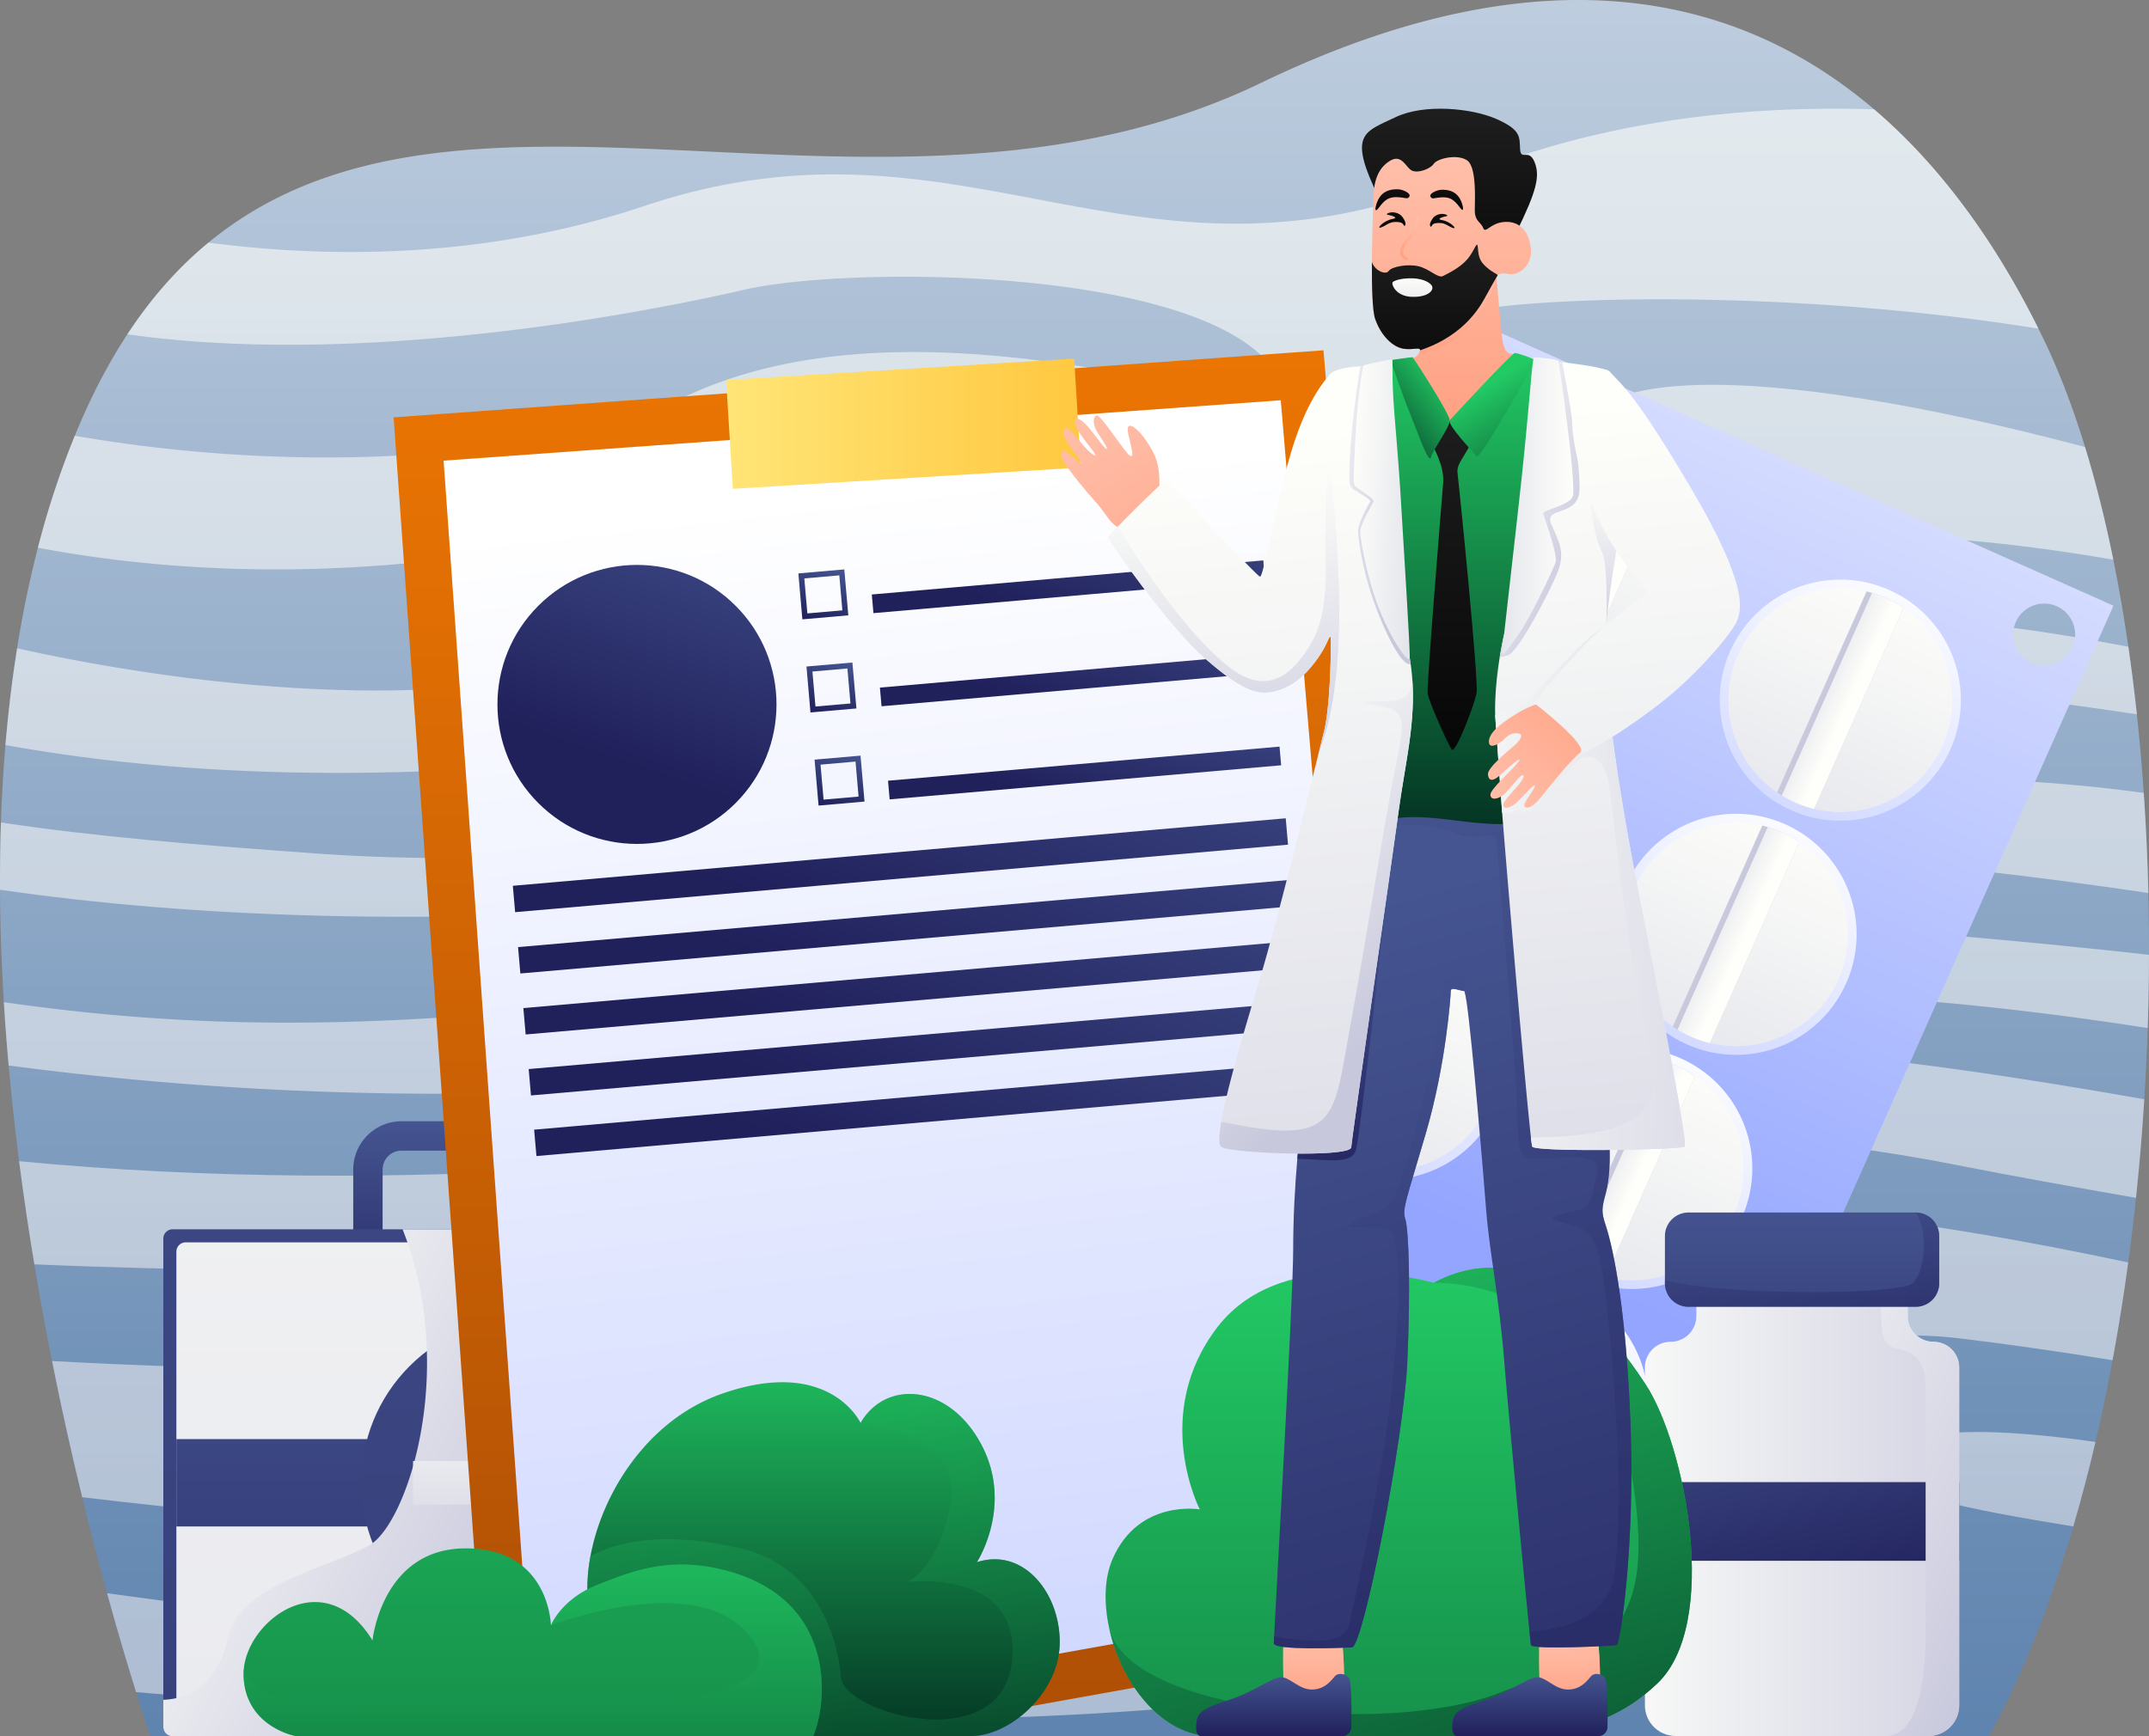 <?xml version="1.0" encoding="UTF-8"?> <svg xmlns="http://www.w3.org/2000/svg" xmlns:xlink="http://www.w3.org/1999/xlink" viewBox="0 0 2036.164 1645.474"><rect x="0" y="0" width="2036.164" height="1645.474" fill="#808080" stroke="none"/> <defs> <style> .cls-1 { isolation: isolate; } .cls-2 { fill: url(#Безымянный_градиент_8); } .cls-3, .cls-83, .cls-85 { opacity: 0.6; } .cls-4 { fill: url(#linear-gradient); } .cls-5 { fill: url(#linear-gradient-2); } .cls-6 { fill: url(#linear-gradient-3); } .cls-7 { fill: url(#linear-gradient-4); } .cls-8 { fill: url(#linear-gradient-5); } .cls-9 { fill: url(#linear-gradient-6); } .cls-10 { fill: url(#linear-gradient-7); } .cls-11 { fill: url(#linear-gradient-8); } .cls-12 { fill: url(#linear-gradient-9); } .cls-109, .cls-110, .cls-111, .cls-13, .cls-14, .cls-15, .cls-16, .cls-17, .cls-18, .cls-19, .cls-20, .cls-47, .cls-49, .cls-55, .cls-73, .cls-75, .cls-79, .cls-81, .cls-83, .cls-85, .cls-92, .cls-93, .cls-97, .cls-99 { mix-blend-mode: multiply; } .cls-13 { fill: url(#linear-gradient-10); } .cls-14 { fill: url(#linear-gradient-11); } .cls-15 { fill: url(#linear-gradient-12); } .cls-16 { fill: url(#linear-gradient-13); } .cls-17 { fill: url(#linear-gradient-14); } .cls-18 { fill: url(#linear-gradient-15); } .cls-19 { fill: url(#linear-gradient-16); } .cls-20 { fill: url(#linear-gradient-17); } .cls-21 { fill: url(#linear-gradient-18); } .cls-22 { fill: url(#linear-gradient-19); } .cls-23 { fill: url(#linear-gradient-20); } .cls-24 { fill: url(#linear-gradient-21); } .cls-25 { fill: url(#linear-gradient-22); } .cls-26 { fill: url(#linear-gradient-23); } .cls-27 { fill: url(#linear-gradient-24); } .cls-28 { fill: url(#linear-gradient-25); } .cls-29 { fill: url(#linear-gradient-26); } .cls-30 { fill: url(#linear-gradient-27); } .cls-31 { fill: url(#linear-gradient-28); } .cls-32 { fill: url(#linear-gradient-29); } .cls-33 { fill: url(#linear-gradient-30); } .cls-34 { fill: url(#linear-gradient-31); } .cls-35 { fill: url(#linear-gradient-32); } .cls-36 { fill: url(#linear-gradient-33); } .cls-37 { fill: url(#linear-gradient-34); } .cls-38 { fill: url(#linear-gradient-35); } .cls-39 { fill: url(#linear-gradient-36); } .cls-40 { fill: url(#linear-gradient-37); } .cls-41 { fill: url(#linear-gradient-38); } .cls-42 { fill: url(#linear-gradient-39); } .cls-43 { fill: url(#linear-gradient-40); } .cls-44 { fill: url(#linear-gradient-41); } .cls-45 { fill: url(#linear-gradient-42); } .cls-46 { fill: url(#linear-gradient-43); } .cls-47 { fill: url(#linear-gradient-44); } .cls-48 { fill: url(#linear-gradient-45); } .cls-49, .cls-73, .cls-75 { opacity: 0.5; } .cls-49 { fill: url(#linear-gradient-46); } .cls-50 { fill: url(#linear-gradient-47); } .cls-51 { fill: url(#linear-gradient-48); } .cls-52 { fill: url(#linear-gradient-49); } .cls-53 { fill: url(#linear-gradient-50); } .cls-54 { fill: url(#linear-gradient-51); } .cls-55 { fill: url(#linear-gradient-52); } .cls-56 { fill: url(#linear-gradient-53); } .cls-57 { fill: url(#linear-gradient-54); } .cls-58 { fill: url(#linear-gradient-55); } .cls-59 { fill: url(#linear-gradient-56); } .cls-60 { fill: url(#linear-gradient-57); } .cls-61 { fill: url(#linear-gradient-58); } .cls-62 { fill: url(#linear-gradient-59); } .cls-63 { fill: url(#linear-gradient-60); } .cls-64 { fill: url(#linear-gradient-61); } .cls-65 { fill: url(#linear-gradient-62); } .cls-66 { fill: url(#linear-gradient-63); } .cls-67 { fill: url(#linear-gradient-64); } .cls-68 { fill: url(#linear-gradient-65); } .cls-69 { fill: url(#linear-gradient-66); } .cls-70 { fill: url(#linear-gradient-67); } .cls-71 { fill: url(#linear-gradient-68); } .cls-72 { fill: url(#linear-gradient-69); } .cls-73 { fill: url(#linear-gradient-70); } .cls-74 { fill: url(#linear-gradient-71); } .cls-75 { fill: url(#linear-gradient-72); } .cls-76 { fill: url(#linear-gradient-73); } .cls-77 { fill: url(#linear-gradient-74); } .cls-78 { fill: url(#linear-gradient-75); } .cls-79, .cls-81 { opacity: 0.7; } .cls-79 { fill: url(#linear-gradient-76); } .cls-80 { fill: url(#linear-gradient-77); } .cls-81 { fill: url(#linear-gradient-78); } .cls-82 { fill: url(#linear-gradient-79); } .cls-83 { fill: url(#linear-gradient-80); } .cls-84 { fill: url(#linear-gradient-81); } .cls-85 { fill: url(#linear-gradient-82); } .cls-86 { fill: url(#linear-gradient-83); } .cls-87 { fill: url(#linear-gradient-84); } .cls-88 { fill: url(#linear-gradient-85); } .cls-89 { fill: url(#linear-gradient-86); } .cls-90 { fill: url(#linear-gradient-87); } .cls-91 { fill: url(#linear-gradient-88); } .cls-92 { fill: url(#linear-gradient-89); } .cls-93 { fill: url(#linear-gradient-90); } .cls-94 { fill: url(#linear-gradient-91); } .cls-95 { fill: url(#linear-gradient-92); } .cls-96 { fill: url(#linear-gradient-93); } .cls-97 { opacity: 0.8; fill: url(#linear-gradient-94); } .cls-98 { fill: url(#linear-gradient-95); } .cls-100 { fill: url(#linear-gradient-96); } .cls-101 { fill: url(#linear-gradient-97); } .cls-102 { fill: url(#linear-gradient-98); } .cls-103 { fill: url(#linear-gradient-99); } .cls-104 { fill: url(#linear-gradient-100); } .cls-105 { fill: url(#linear-gradient-101); } .cls-106 { fill: url(#linear-gradient-102); } .cls-107 { fill: url(#linear-gradient-103); } .cls-108 { fill: url(#linear-gradient-104); } .cls-109 { fill: url(#linear-gradient-105); } .cls-110 { fill: url(#linear-gradient-106); } .cls-111 { fill: url(#linear-gradient-107); } .cls-112 { fill: url(#linear-gradient-108); } .cls-113 { fill: url(#linear-gradient-109); } .cls-114 { fill: url(#linear-gradient-110); } .cls-115 { fill: url(#linear-gradient-111); } </style> <linearGradient id="Безымянный_градиент_8" data-name="Безымянный градиент 8" x1="1018.082" y1="-1119.695" x2="1018.082" y2="3246.7" gradientUnits="userSpaceOnUse"> <stop offset="0" stop-color="#fff"></stop> <stop offset="1" stop-color="#013c80"></stop> </linearGradient> <linearGradient id="linear-gradient" x1="1887.516" y1="882.517" x2="1887.516" y2="1974.39" gradientUnits="userSpaceOnUse"> <stop offset="0" stop-color="#fefffa"></stop> <stop offset="1" stop-color="#c8c8dd"></stop> </linearGradient> <linearGradient id="linear-gradient-2" x1="1814.868" y1="383.69" x2="1814.868" y2="1748.167" xlink:href="#linear-gradient"></linearGradient> <linearGradient id="linear-gradient-3" x1="983.663" y1="184.405" x2="983.663" y2="2882.403" xlink:href="#linear-gradient"></linearGradient> <linearGradient id="linear-gradient-4" x1="1003.749" y1="184.403" x2="1003.749" y2="2882.439" xlink:href="#linear-gradient"></linearGradient> <linearGradient id="linear-gradient-5" x1="1017.777" y1="429.606" x2="1017.777" y2="2034.63" xlink:href="#linear-gradient"></linearGradient> <linearGradient id="linear-gradient-6" x1="1019.904" y1="366.682" x2="1019.904" y2="2394.772" xlink:href="#linear-gradient"></linearGradient> <linearGradient id="linear-gradient-7" x1="1024.904" y1="184.413" x2="1024.904" y2="2882.385" xlink:href="#linear-gradient"></linearGradient> <linearGradient id="linear-gradient-8" x1="1058.954" y1="184.406" x2="1058.954" y2="2882.381" xlink:href="#linear-gradient"></linearGradient> <linearGradient id="linear-gradient-9" x1="1918.045" y1="-43.482" x2="1381.193" y2="1165.43" gradientUnits="userSpaceOnUse"> <stop offset="0" stop-color="#fff"></stop> <stop offset="1" stop-color="#93a5ff"></stop> </linearGradient> <linearGradient id="linear-gradient-10" x1="2247.137" y1="-211.707" x2="2247.137" y2="416.602" gradientTransform="translate(-570.296 -289.352) rotate(23.999)" xlink:href="#linear-gradient-9"></linearGradient> <linearGradient id="linear-gradient-11" x1="2501.642" y1="-211.703" x2="2501.642" y2="416.606" gradientTransform="translate(-570.296 -289.352) rotate(23.999)" xlink:href="#linear-gradient-9"></linearGradient> <linearGradient id="linear-gradient-12" x1="2247.134" y1="31.212" x2="2247.134" y2="659.52" gradientTransform="translate(-570.296 -289.352) rotate(23.999)" xlink:href="#linear-gradient-9"></linearGradient> <linearGradient id="linear-gradient-13" x1="2501.638" y1="31.215" x2="2501.638" y2="659.524" gradientTransform="translate(-570.296 -289.352) rotate(23.999)" xlink:href="#linear-gradient-9"></linearGradient> <linearGradient id="linear-gradient-14" x1="2247.13" y1="274.13" x2="2247.13" y2="902.439" gradientTransform="translate(-570.296 -289.352) rotate(23.999)" xlink:href="#linear-gradient-9"></linearGradient> <linearGradient id="linear-gradient-15" x1="2501.634" y1="274.134" x2="2501.634" y2="902.443" gradientTransform="translate(-570.296 -289.352) rotate(23.999)" xlink:href="#linear-gradient-9"></linearGradient> <linearGradient id="linear-gradient-16" x1="2247.126" y1="517.049" x2="2247.126" y2="1145.358" gradientTransform="translate(-570.296 -289.352) rotate(23.999)" xlink:href="#linear-gradient-9"></linearGradient> <linearGradient id="linear-gradient-17" x1="2501.631" y1="517.053" x2="2501.631" y2="1145.362" gradientTransform="translate(-570.296 -289.352) rotate(23.999)" xlink:href="#linear-gradient-9"></linearGradient> <linearGradient id="linear-gradient-18" x1="2247.137" y1="-201.612" x2="2247.137" y2="381.739" gradientTransform="translate(-570.296 -289.352) rotate(23.999)" xlink:href="#linear-gradient"></linearGradient> <linearGradient id="linear-gradient-19" x1="2130.677" y1="-70.619" x2="2231.523" y2="-70.619" gradientTransform="translate(-570.296 -289.352) rotate(23.999)" xlink:href="#linear-gradient"></linearGradient> <linearGradient id="linear-gradient-20" x1="2255.31" y1="-70.619" x2="2178.336" y2="-70.619" gradientTransform="translate(-570.296 -289.352) rotate(23.999)" xlink:href="#linear-gradient"></linearGradient> <linearGradient id="linear-gradient-21" x1="2501.642" y1="-201.608" x2="2501.642" y2="381.743" gradientTransform="translate(-570.296 -289.352) rotate(23.999)" xlink:href="#linear-gradient"></linearGradient> <linearGradient id="linear-gradient-22" x1="2385.182" y1="-70.615" x2="2486.027" y2="-70.615" gradientTransform="translate(-570.296 -289.352) rotate(23.999)" xlink:href="#linear-gradient"></linearGradient> <linearGradient id="linear-gradient-23" x1="2509.814" y1="-70.615" x2="2432.84" y2="-70.615" gradientTransform="translate(-570.296 -289.352) rotate(23.999)" xlink:href="#linear-gradient"></linearGradient> <linearGradient id="linear-gradient-24" x1="2247.134" y1="41.307" x2="2247.134" y2="624.657" gradientTransform="translate(-570.296 -289.352) rotate(23.999)" xlink:href="#linear-gradient"></linearGradient> <linearGradient id="linear-gradient-25" x1="2130.674" y1="172.299" x2="2231.519" y2="172.299" gradientTransform="translate(-570.296 -289.352) rotate(23.999)" xlink:href="#linear-gradient"></linearGradient> <linearGradient id="linear-gradient-26" x1="2255.306" y1="172.299" x2="2178.333" y2="172.299" gradientTransform="translate(-570.296 -289.352) rotate(23.999)" xlink:href="#linear-gradient"></linearGradient> <linearGradient id="linear-gradient-27" x1="2501.638" y1="41.311" x2="2501.638" y2="624.661" gradientTransform="translate(-570.296 -289.352) rotate(23.999)" xlink:href="#linear-gradient"></linearGradient> <linearGradient id="linear-gradient-28" x1="2385.178" y1="172.303" x2="2486.023" y2="172.303" gradientTransform="translate(-570.296 -289.352) rotate(23.999)" xlink:href="#linear-gradient"></linearGradient> <linearGradient id="linear-gradient-29" x1="2509.81" y1="172.303" x2="2432.837" y2="172.303" gradientTransform="translate(-570.296 -289.352) rotate(23.999)" xlink:href="#linear-gradient"></linearGradient> <linearGradient id="linear-gradient-30" x1="2247.13" y1="284.226" x2="2247.13" y2="867.576" gradientTransform="translate(-570.296 -289.352) rotate(23.999)" xlink:href="#linear-gradient"></linearGradient> <linearGradient id="linear-gradient-31" x1="2130.67" y1="415.218" x2="2231.515" y2="415.218" gradientTransform="translate(-570.296 -289.352) rotate(23.999)" xlink:href="#linear-gradient"></linearGradient> <linearGradient id="linear-gradient-32" x1="2255.302" y1="415.218" x2="2178.329" y2="415.218" gradientTransform="translate(-570.296 -289.352) rotate(23.999)" xlink:href="#linear-gradient"></linearGradient> <linearGradient id="linear-gradient-33" x1="2501.634" y1="284.23" x2="2501.634" y2="867.58" gradientTransform="translate(-570.296 -289.352) rotate(23.999)" xlink:href="#linear-gradient"></linearGradient> <linearGradient id="linear-gradient-34" x1="2385.174" y1="415.222" x2="2486.02" y2="415.222" gradientTransform="translate(-570.296 -289.352) rotate(23.999)" xlink:href="#linear-gradient"></linearGradient> <linearGradient id="linear-gradient-35" x1="2509.807" y1="415.222" x2="2432.833" y2="415.222" gradientTransform="translate(-570.296 -289.352) rotate(23.999)" xlink:href="#linear-gradient"></linearGradient> <linearGradient id="linear-gradient-36" x1="2247.126" y1="527.144" x2="2247.126" y2="1110.495" gradientTransform="translate(-570.296 -289.352) rotate(23.999)" xlink:href="#linear-gradient"></linearGradient> <linearGradient id="linear-gradient-37" x1="2130.666" y1="658.137" x2="2231.512" y2="658.137" gradientTransform="translate(-570.296 -289.352) rotate(23.999)" xlink:href="#linear-gradient"></linearGradient> <linearGradient id="linear-gradient-38" x1="2255.299" y1="658.137" x2="2178.325" y2="658.137" gradientTransform="translate(-570.296 -289.352) rotate(23.999)" xlink:href="#linear-gradient"></linearGradient> <linearGradient id="linear-gradient-39" x1="2501.631" y1="527.148" x2="2501.631" y2="1110.499" gradientTransform="translate(-570.296 -289.352) rotate(23.999)" xlink:href="#linear-gradient"></linearGradient> <linearGradient id="linear-gradient-40" x1="2385.171" y1="658.141" x2="2486.016" y2="658.141" gradientTransform="translate(-570.296 -289.352) rotate(23.999)" xlink:href="#linear-gradient"></linearGradient> <linearGradient id="linear-gradient-41" x1="2509.803" y1="658.141" x2="2432.829" y2="658.141" gradientTransform="translate(-570.296 -289.352) rotate(23.999)" xlink:href="#linear-gradient"></linearGradient> <linearGradient id="linear-gradient-42" x1="1496.677" y1="1430.654" x2="1958.734" y2="1430.654" xlink:href="#linear-gradient"></linearGradient> <linearGradient id="linear-gradient-43" x1="1668.393" y1="1256.925" x2="1727.406" y2="1536.461" gradientUnits="userSpaceOnUse"> <stop offset="0" stop-color="#455591"></stop> <stop offset="1" stop-color="#20205b"></stop> </linearGradient> <linearGradient id="linear-gradient-44" x1="1551.465" y1="1320.809" x2="1926.068" y2="1488.314" xlink:href="#linear-gradient"></linearGradient> <linearGradient id="linear-gradient-45" x1="1707.441" y1="1138.955" x2="1707.441" y2="1485.145" xlink:href="#linear-gradient-43"></linearGradient> <linearGradient id="linear-gradient-46" x1="1686.557" y1="1094.851" x2="1725.134" y2="1277.585" xlink:href="#linear-gradient-43"></linearGradient> <linearGradient id="linear-gradient-47" x1="498.727" y1="1062.615" x2="498.727" y2="1276.361" xlink:href="#linear-gradient-43"></linearGradient> <linearGradient id="linear-gradient-48" x1="498.728" y1="-226.259" x2="498.728" y2="4772.878" xlink:href="#linear-gradient-43"></linearGradient> <linearGradient id="linear-gradient-49" x1="498.727" y1="-142.221" x2="498.727" y2="4599.407" xlink:href="#linear-gradient"></linearGradient> <linearGradient id="linear-gradient-50" x1="498.727" y1="1124.122" x2="498.727" y2="1985.508" gradientTransform="translate(-906.515 1903.968) rotate(-90)" xlink:href="#linear-gradient-43"></linearGradient> <linearGradient id="linear-gradient-51" x1="498.727" y1="342.953" x2="498.727" y2="3597.944" gradientTransform="translate(1139.729 58.933) rotate(45)" xlink:href="#linear-gradient-43"></linearGradient> <linearGradient id="linear-gradient-52" x1="152.073" y1="1262.761" x2="525.793" y2="1451.942" xlink:href="#linear-gradient"></linearGradient> <linearGradient id="linear-gradient-53" x1="498.727" y1="1301.848" x2="498.727" y2="1517.939" xlink:href="#linear-gradient"></linearGradient> <linearGradient id="linear-gradient-54" x1="865.062" y1="331.956" x2="865.062" y2="1645.201" gradientUnits="userSpaceOnUse"> <stop offset="0" stop-color="#eb7503"></stop> <stop offset="1" stop-color="#ae4f05"></stop> </linearGradient> <linearGradient id="linear-gradient-55" x1="798.576" y1="466.835" x2="1089.227" y2="3051.007" xlink:href="#linear-gradient-9"></linearGradient> <linearGradient id="linear-gradient-56" x1="509.373" y1="309.652" x2="380.702" y2="599.401" gradientTransform="translate(645.409 -10.834) rotate(40.02)" xlink:href="#linear-gradient-43"></linearGradient> <linearGradient id="linear-gradient-57" x1="767.398" y1="432.65" x2="611.072" y2="784.672" gradientTransform="translate(213.507 100.051)" xlink:href="#linear-gradient-43"></linearGradient> <linearGradient id="linear-gradient-58" x1="887.625" y1="498.213" x2="806.214" y2="681.537" gradientTransform="translate(206.547 84.582)" xlink:href="#linear-gradient-43"></linearGradient> <linearGradient id="linear-gradient-59" x1="887.629" y1="409.634" x2="806.219" y2="592.958" gradientTransform="translate(198.863 84.916)" xlink:href="#linear-gradient-43"></linearGradient> <linearGradient id="linear-gradient-60" x1="887.634" y1="321.055" x2="806.224" y2="504.379" gradientTransform="translate(191.179 85.25)" xlink:href="#linear-gradient-43"></linearGradient> <linearGradient id="linear-gradient-61" x1="600.87" y1="431.566" x2="577.464" y2="484.273" gradientTransform="translate(153.429 158.255) rotate(-4.98)" xlink:href="#linear-gradient-43"></linearGradient> <linearGradient id="linear-gradient-62" x1="600.866" y1="520.145" x2="577.46" y2="572.852" gradientTransform="translate(153.429 158.255) rotate(-4.98)" xlink:href="#linear-gradient-43"></linearGradient> <linearGradient id="linear-gradient-63" x1="600.861" y1="608.724" x2="577.455" y2="661.431" gradientTransform="translate(153.429 158.255) rotate(-4.98)" xlink:href="#linear-gradient-43"></linearGradient> <linearGradient id="linear-gradient-64" x1="767.395" y1="490.666" x2="611.069" y2="842.688" gradientTransform="matrix(1, -0, 0, 1, 218.539, 99.832)" xlink:href="#linear-gradient-43"></linearGradient> <linearGradient id="linear-gradient-65" x1="767.392" y1="548.682" x2="611.066" y2="900.704" gradientTransform="translate(223.572 99.613)" xlink:href="#linear-gradient-43"></linearGradient> <linearGradient id="linear-gradient-66" x1="767.389" y1="606.697" x2="611.063" y2="958.72" gradientTransform="translate(228.605 99.394)" xlink:href="#linear-gradient-43"></linearGradient> <linearGradient id="linear-gradient-67" x1="767.386" y1="664.713" x2="611.06" y2="1016.735" gradientTransform="translate(233.638 99.176)" xlink:href="#linear-gradient-43"></linearGradient> <linearGradient id="linear-gradient-68" x1="688.009" y1="401.582" x2="1024.102" y2="401.582" gradientTransform="translate(26.177 -51.63) rotate(3.508)" gradientUnits="userSpaceOnUse"> <stop offset="0" stop-color="#ffe577"></stop> <stop offset="1" stop-color="#ffc840"></stop> </linearGradient> <linearGradient id="linear-gradient-69" x1="780.303" y1="1255.812" x2="780.303" y2="1648.773" gradientUnits="userSpaceOnUse"> <stop offset="0" stop-color="#22ca64"></stop> <stop offset="1" stop-color="#043524"></stop> </linearGradient> <linearGradient id="linear-gradient-70" x1="708.103" y1="1246.993" x2="862.389" y2="1858.348" xlink:href="#linear-gradient-69"></linearGradient> <linearGradient id="linear-gradient-71" x1="504.72" y1="1151.073" x2="504.72" y2="2418.671" xlink:href="#linear-gradient-69"></linearGradient> <linearGradient id="linear-gradient-72" x1="504.72" y1="1492.356" x2="504.72" y2="1839.426" xlink:href="#linear-gradient-69"></linearGradient> <linearGradient id="linear-gradient-73" x1="1325.293" y1="1194.839" x2="1325.293" y2="2350.161" xlink:href="#linear-gradient-69"></linearGradient> <linearGradient id="linear-gradient-74" x1="1226.902" y1="1095.723" x2="1434.033" y2="1916.478" xlink:href="#linear-gradient-69"></linearGradient> <linearGradient id="linear-gradient-75" x1="1487.076" y1="1551.414" x2="1487.076" y2="1619.606" gradientUnits="userSpaceOnUse"> <stop offset="0" stop-color="#ffbfaa"></stop> <stop offset="1" stop-color="#ffa183"></stop> </linearGradient> <linearGradient id="linear-gradient-76" x1="1484.935" y1="1544.736" x2="1492.995" y2="1629.294" xlink:href="#linear-gradient-75"></linearGradient> <linearGradient id="linear-gradient-77" x1="1244.542" y1="1551.414" x2="1244.542" y2="1619.604" xlink:href="#linear-gradient-75"></linearGradient> <linearGradient id="linear-gradient-78" x1="1242.392" y1="1544.738" x2="1250.449" y2="1629.266" xlink:href="#linear-gradient-75"></linearGradient> <linearGradient id="linear-gradient-79" x1="1266.695" y1="861.369" x2="1571.409" y2="1956.799" xlink:href="#linear-gradient-43"></linearGradient> <linearGradient id="linear-gradient-80" x1="1378.839" y1="645.288" x2="1483.887" y2="1747.399" xlink:href="#linear-gradient-43"></linearGradient> <linearGradient id="linear-gradient-81" x1="1258.658" y1="840.833" x2="1288.023" y2="1148.923" xlink:href="#linear-gradient-43"></linearGradient> <linearGradient id="linear-gradient-82" x1="1261.995" y1="866.286" x2="1340.839" y2="1693.477" xlink:href="#linear-gradient-43"></linearGradient> <linearGradient id="linear-gradient-83" x1="-9319.952" y1="1586.4" x2="-9319.952" y2="1645.474" gradientTransform="matrix(-1, 0, 0, 1, -7870.338, 0)" xlink:href="#linear-gradient-43"></linearGradient> <linearGradient id="linear-gradient-84" x1="-9077.266" y1="1586.4" x2="-9077.266" y2="1645.474" gradientTransform="matrix(-1, 0, 0, 1, -7870.338, 0)" xlink:href="#linear-gradient-43"></linearGradient> <linearGradient id="linear-gradient-85" x1="-9252.128" y1="334.172" x2="-9252.128" y2="781.021" gradientTransform="matrix(-1, 0, 0, 1, -7870.338, 0)" xlink:href="#linear-gradient-69"></linearGradient> <linearGradient id="linear-gradient-86" x1="-9244.652" y1="384.153" x2="-9247.182" y2="809.324" gradientTransform="matrix(-1, 0, 0, 1, -7870.338, 0)" gradientUnits="userSpaceOnUse"> <stop offset="0" stop-color="#1e1e1e"></stop> <stop offset="1"></stop> </linearGradient> <linearGradient id="linear-gradient-87" x1="-8894.658" y1="389.131" x2="-9029.422" y2="615.952" gradientTransform="matrix(-1, 0, 0, 1, -7870.338, 0)" xlink:href="#linear-gradient-75"></linearGradient> <linearGradient id="linear-gradient-88" x1="1178.38" y1="412.732" x2="1292.188" y2="1606.753" xlink:href="#linear-gradient"></linearGradient> <linearGradient id="linear-gradient-89" x1="1107.374" y1="727.134" x2="1333.017" y2="946.991" xlink:href="#linear-gradient"></linearGradient> <linearGradient id="linear-gradient-90" x1="1237.541" y1="478.794" x2="1327.541" y2="489.937" xlink:href="#linear-gradient"></linearGradient> <linearGradient id="linear-gradient-91" x1="1151.74" y1="439.513" x2="1183.843" y2="776.323" xlink:href="#linear-gradient"></linearGradient> <linearGradient id="linear-gradient-92" x1="-9243.716" y1="108.641" x2="-9243.716" y2="324.54" xlink:href="#linear-gradient-86"></linearGradient> <linearGradient id="linear-gradient-93" x1="-9245.579" y1="148.893" x2="-9245.579" y2="400.12" gradientTransform="matrix(-1, 0, 0, 1, -7870.338, 0)" xlink:href="#linear-gradient-75"></linearGradient> <linearGradient id="linear-gradient-94" x1="-9231.957" y1="262.478" x2="-9231.957" y2="334.558" gradientTransform="matrix(-1, 0, 0, 1, -7870.338, 0)" xlink:href="#linear-gradient-75"></linearGradient> <linearGradient id="linear-gradient-95" x1="-9229.794" y1="236.307" x2="-9229.794" y2="406.465" xlink:href="#linear-gradient-86"></linearGradient> <linearGradient id="linear-gradient-96" x1="1393.509" y1="219.48" x2="1421.319" y2="233.558" gradientTransform="matrix(-1, 0, 0, 1, 2744.306, 0)" xlink:href="#linear-gradient-75"></linearGradient> <linearGradient id="linear-gradient-97" x1="8946.142" y1="-407.381" x2="8947.017" y2="-360.295" gradientTransform="matrix(-0.999, 0.04, 0.04, 0.999, 10325.39, 207.446)" xlink:href="#linear-gradient-86"></linearGradient> <linearGradient id="linear-gradient-98" x1="-2882.193" y1="67.205" x2="-2881.281" y2="116.278" gradientTransform="translate(4202.73 207.446) rotate(2.304)" xlink:href="#linear-gradient-86"></linearGradient> <linearGradient id="linear-gradient-99" x1="1187.938" y1="429.589" x2="1188.549" y2="462.464" gradientTransform="matrix(-0.993, -0.12, -0.12, 0.993, 2600.885, -94.994)" xlink:href="#linear-gradient-86"></linearGradient> <linearGradient id="linear-gradient-100" x1="-10992.45" y1="-621.312" x2="-10991.798" y2="-586.213" gradientTransform="translate(12294.875 -622.864) rotate(-7.453)" xlink:href="#linear-gradient-86"></linearGradient> <linearGradient id="linear-gradient-101" x1="1405.868" y1="262.665" x2="1407.368" y2="322.022" gradientTransform="matrix(-1, 0, 0, 1, 2744.306, 0)" xlink:href="#linear-gradient"></linearGradient> <linearGradient id="linear-gradient-102" x1="-9280.087" y1="364.046" x2="-9351.582" y2="480.461" gradientTransform="matrix(-1, 0, 0, 1, -7870.338, 0)" xlink:href="#linear-gradient-69"></linearGradient> <linearGradient id="linear-gradient-103" x1="-9241.718" y1="360.461" x2="-9168.342" y2="418.023" gradientTransform="matrix(-1, 0, 0, 1, -7870.338, 0)" xlink:href="#linear-gradient-69"></linearGradient> <linearGradient id="linear-gradient-104" x1="1460.548" y1="385.969" x2="1574.334" y2="1579.754" xlink:href="#linear-gradient"></linearGradient> <linearGradient id="linear-gradient-105" x1="1305.117" y1="832.916" x2="1812.975" y2="857.344" xlink:href="#linear-gradient"></linearGradient> <linearGradient id="linear-gradient-106" x1="1378.329" y1="456.827" x2="1511.614" y2="505.255" xlink:href="#linear-gradient"></linearGradient> <linearGradient id="linear-gradient-107" x1="1520.635" y1="452.629" x2="1536.402" y2="618.05" xlink:href="#linear-gradient"></linearGradient> <linearGradient id="linear-gradient-108" x1="1528.805" y1="379.465" x2="1642.59" y2="1573.252" xlink:href="#linear-gradient"></linearGradient> <linearGradient id="linear-gradient-109" x1="-9276.358" y1="754.209" x2="-9383.284" y2="653.61" gradientTransform="matrix(-1, 0, 0, 1, -7870.338, 0)" xlink:href="#linear-gradient-75"></linearGradient> <linearGradient id="linear-gradient-110" x1="1490.172" y1="479.175" x2="1341.458" y2="479.175" xlink:href="#linear-gradient"></linearGradient> <linearGradient id="linear-gradient-111" x1="1276.044" y1="479.385" x2="1414.044" y2="487.957" xlink:href="#linear-gradient"></linearGradient> </defs> <g class="cls-1"> <g id="Слой_2" data-name="Слой 2"> <g id="Object"> <g> <path class="cls-2" d="M2036.154,904.884q-.06,34.575-1.23,69.43-1.095,33.72-3.23,67.49-2.94,46.89-7.86,93.44-3.239,30.78-7.38,61.22c-4.23,31.3-9.17,62.24-14.82,92.63q-7.29,39.375-16.16,77.41-9.6,41.07-21.05,80.13c-21.6,73.55-48.18,140.98-79.88,198.84h-1741.96s-5.22-14.9-13.66-41.83c-7.21-23.04-16.79-54.88-27.47-93.72-7.47-27.13-15.47-57.68-23.59-91.04-9.6-39.44-19.35-82.79-28.57-129.05-5.87-29.45-11.51-60.07-16.75-91.61-5.28-31.74-10.15-64.41-14.43-97.74-3.82-29.77-7.17-60.07-9.91-90.71q-2.685-29.82-4.55-60.02c-2.17-35.33-3.45-70.93-3.63-106.53q-.166-31.92.87-63.76,1.23-36.855,4.26-73.36c2.6-30.91,6.24-61.54,11.05-91.7,5.16-32.39,11.68-64.24,19.71-95.3a824.124,824.124,0,0,1,34.97-106.13q2.115-5.175,4.31-10.31c13.82-32.32,29.03-60.8,45.5-85.86,23.19-35.31,48.89-63.84,76.769-86.84,241.731-199.45,646.78,17.75,997.561-151.51,268.82-129.72,454.45-82.48,580.66,25.13,67.87,57.87,118.54,133.21,155.73,207.87q2.535,5.085,4.98,10.15c14.63,30.33,27.69,64.59,39.16,102.04,10.2,33.26,19.13,69.03,26.79,106.79,5.39,26.59,10.15,54.17,14.26,82.54q4.56,31.38,8.05,63.99,3.945,36.615,6.53,74.51c2.15,31.13,3.6,62.81,4.37,94.82Q2036.228,875.424,2036.154,904.884Z"></path> <g class="cls-3"> <path class="cls-4" d="M1985.474,1366.504q-9.6,41.07-21.05,80.13c-104.83-17.26-173.92-30.1-174.85-56.62C1788.284,1353.594,1869.024,1350.064,1985.474,1366.504Z"></path> <path class="cls-5" d="M2024.654,676.964c-148.75-22.62-280-33.44-338.76-27.42-142.06,14.54-76.79-36.53,41.84-56.04,70.43-11.58,152.93-6.67,288.87,19.47Q2021.163,644.354,2024.654,676.964Z"></path> <path class="cls-6" d="M1931.413,311.454c-249.45-39.99-492.04-28.98-545.27-15.16-88.56,22.99,73.22,215.31-264.68,164.41-337.89-50.9-295.66,24.1-711.019,70.54-135.69,15.17-262.14,8.93-374.53-12.14a824.124,824.124,0,0,1,34.97-106.13c206.42,35.82,436.96,26.3,584.51-39.95,255.81-114.84,623.5,67.48,548.57-26.46-74.93-93.96-401.2-94.72-499.14-71.94-68.78,15.98-350.57,75.39-584.13,42.18,23.19-35.31,48.89-63.84,76.769-86.84,125.18,16.23,270.26,13.14,413.32-34.83,304.48-102.09,464.61,101.16,775.36-27.26,124.3-51.37,257.95-68.32,389.54-64.29C1843.554,161.454,1894.224,236.794,1931.413,311.454Z"></path> <path class="cls-7" d="M2002.344,530.434c-216.89-37.69-408.06-31.48-417.45,45.4-16.53,135.34-367.44,56.1-914.25,131.3-252.37,34.71-475.79,33.23-665.49-1.03,2.6-30.91,6.24-61.54,11.05-91.7,243.32,54.11,480.78,52,552.23,1.83,122.75-86.19,358.22-107.08,500.78-73.06,142.561,34.02,474.62,39.52,426.79-89.2-43.6-117.35,178.52-110.01,479.55-30.33C1985.753,456.904,1994.683,492.674,2002.344,530.434Z"></path> <path class="cls-8" d="M2035.554,846.294c-451.62-66.82-645.42-41.56-1361.45,11.39-268.88,19.89-491.31,12.05-674.08-14.46q-.166-31.92.87-63.76c88.77,13.43,186.22,21.33,302.3,29.64,333.63,23.92,810.59-63.76,1250.27-71.82,232.99-4.27,362.99-1.75,477.72,14.19C2033.333,782.604,2034.784,814.284,2035.554,846.294Z"></path> <path class="cls-9" d="M2036.154,904.884q-.06,34.575-1.23,69.43c-241.56-37.71-411.84-38.81-655.06-34.47-344.44,6.12-377.43,96.71-961.86,96.71a3130.466,3130.466,0,0,1-409.8-26.78q-2.685-29.82-4.55-60.02c249.12,35.77,457.06,20.29,822.15-31.2,445.41-62.84,748.74-63.43,1193.3-15.57Q2027.654,903.899,2036.154,904.884Z"></path> <path class="cls-10" d="M2031.694,1041.804q-2.94,46.89-7.86,93.44c-60.29-10.6-117.74-20.81-168.98-30.99-276.47-54.89-583.64-33.99-462.03,15.06,121.61,49.04,139.49,171.65-240.57,279.9-246.19,70.12-697.07,65.71-1074.39,19.67-9.6-39.44-19.35-82.79-28.57-129.05,585.71,32.79,1265.33-38.87,1237.35-105.51-38.35-91.32-353.33,20.82-841.39,20.6-134.41-.06-276.01-.77-412.71-6.7-5.28-31.74-10.15-64.41-14.43-97.74,351.12,33.69,752.18,3.42,1110.87-69.9C1464.224,962.084,1711.994,985.654,2031.694,1041.804Z"></path> <path class="cls-11" d="M2016.454,1196.464c-4.23,31.3-9.17,62.24-14.82,92.63-53.56-8.75-102.72-15.65-144.65-20.67-212.88-25.5-209.48,136.75-328.521,234.03-119.019,97.3-403.17,147.14-1063.59,121.6-120.67-4.67-232.36-11.38-335.95-20.41-7.21-23.04-16.79-54.88-27.47-93.72,75.82,10.53,157.6,20.63,246.86,30.65,486.97,54.66,872.98-19.72,1076.49-150.56,203.5-130.84,130.54-157.16,145.91-220.58C1580.904,1127.364,1780.393,1146.034,2016.454,1196.464Z"></path> </g> <g> <g> <path class="cls-12" d="M1404.541,307.789,955.962,1315.313l597.957,266.228L2002.497,574.017ZM1009.685,1314.798a29.352,29.352,0,1,1,38.754-14.876A29.35,29.35,0,0,1,1009.685,1314.798Zm406.544-913.111a29.352,29.352,0,1,1,38.754-14.876A29.344,29.344,0,0,1,1416.228,401.687Zm102.125,1139.585a29.352,29.352,0,1,1,38.753-14.876A29.357,29.357,0,0,1,1518.354,1541.272Zm406.543-913.111a29.352,29.352,0,1,1,38.753-14.876A29.35,29.35,0,0,1,1924.897,628.161Z"></path> <path class="cls-13" d="M1615.526,606.503a114.217,114.217,0,0,1-164.097,50.888c-1.656-1.004-3.268-2.05-4.853-3.133a114.241,114.241,0,0,1,91.389-205.263c1.864.453,3.721.952,5.575,1.51a113.373,113.373,0,0,1,14.107,5.199,114.122,114.122,0,0,1,57.878,150.799Z"></path> <path class="cls-14" d="M1848.014,710.014a114.217,114.217,0,0,1-164.097,50.888c-1.656-1.004-3.268-2.05-4.853-3.133a114.241,114.241,0,0,1,91.389-205.263c1.864.453,3.721.952,5.575,1.51a113.367,113.367,0,0,1,14.107,5.199,114.122,114.122,0,0,1,57.878,150.799Z"></path> <path class="cls-15" d="M1516.728,828.408a114.219,114.219,0,0,1-164.097,50.888c-1.656-1.004-3.268-2.05-4.853-3.133a114.241,114.241,0,0,1,91.389-205.263c1.864.453,3.721.952,5.575,1.51a113.405,113.405,0,0,1,14.107,5.199,114.123,114.123,0,0,1,57.878,150.799Z"></path> <path class="cls-16" d="M1749.216,931.919a114.218,114.218,0,0,1-164.097,50.888c-1.656-1.004-3.268-2.05-4.853-3.133a114.241,114.241,0,0,1,91.389-205.263c1.864.453,3.721.952,5.575,1.51a113.405,113.405,0,0,1,14.107,5.199,114.122,114.122,0,0,1,57.878,150.799Z"></path> <path class="cls-17" d="M1417.929,1050.313a114.218,114.218,0,0,1-164.097,50.888c-1.656-1.004-3.268-2.05-4.853-3.133a114.241,114.241,0,0,1,91.389-205.263c1.864.453,3.721.952,5.575,1.51a113.365,113.365,0,0,1,14.107,5.199,114.122,114.122,0,0,1,57.878,150.799Z"></path> <path class="cls-18" d="M1650.418,1153.823a114.218,114.218,0,0,1-164.097,50.888c-1.656-1.004-3.268-2.05-4.853-3.133a114.241,114.241,0,0,1,91.389-205.263c1.864.453,3.721.952,5.575,1.51a113.373,113.373,0,0,1,14.107,5.199,114.122,114.122,0,0,1,57.878,150.799Z"></path> <path class="cls-19" d="M1319.131,1272.218a114.219,114.219,0,0,1-164.097,50.888c-1.656-1.004-3.268-2.05-4.853-3.133a114.241,114.241,0,0,1,91.389-205.263c1.864.453,3.721.952,5.575,1.51a113.397,113.397,0,0,1,14.107,5.199,114.122,114.122,0,0,1,57.878,150.799Z"></path> <path class="cls-20" d="M1551.619,1375.728a114.219,114.219,0,0,1-164.097,50.888c-1.656-1.004-3.268-2.05-4.853-3.133a114.241,114.241,0,0,1,91.389-205.263c1.864.453,3.721.952,5.575,1.51a113.397,113.397,0,0,1,14.107,5.199,114.122,114.122,0,0,1,57.878,150.799Z"></path> <g> <path class="cls-21" d="M1608.06,603.179a106.045,106.045,0,0,1-152.355,47.246c-1.537-.933-3.035-1.904-4.505-2.909a106.066,106.066,0,0,1,84.85-190.575c1.731.421,3.455.883,5.176,1.402a105.284,105.284,0,0,1,13.098,4.827,105.956,105.956,0,0,1,53.737,140.009Z"></path> <path class="cls-22" d="M1571.171,472.579l-84.85,190.575a106.428,106.428,0,0,1-18.265-6.225,105.23,105.23,0,0,1-12.351-6.504c-1.537-.933-3.035-1.904-4.505-2.909l84.85-190.575c1.731.421,3.455.883,5.176,1.402a105.284,105.284,0,0,1,13.098,4.827A106.416,106.416,0,0,1,1571.171,472.579Z"></path> <path class="cls-23" d="M1571.171,472.579l-84.85,190.575a106.428,106.428,0,0,1-18.265-6.225,105.23,105.23,0,0,1-12.351-6.504l85.52-192.082a105.284,105.284,0,0,1,13.098,4.827A106.416,106.416,0,0,1,1571.171,472.579Z"></path> </g> <g> <path class="cls-24" d="M1840.548,706.69a106.045,106.045,0,0,1-152.355,47.246c-1.537-.933-3.035-1.904-4.505-2.909a106.066,106.066,0,0,1,84.85-190.575c1.731.421,3.455.883,5.176,1.402a105.296,105.296,0,0,1,13.098,4.827,105.956,105.956,0,0,1,53.737,140.009Z"></path> <path class="cls-25" d="M1803.659,576.089l-84.85,190.575a106.437,106.437,0,0,1-18.265-6.225,105.238,105.238,0,0,1-12.351-6.504c-1.537-.933-3.035-1.904-4.505-2.909l84.85-190.575c1.731.421,3.455.883,5.176,1.402a105.296,105.296,0,0,1,13.098,4.827A106.419,106.419,0,0,1,1803.659,576.089Z"></path> <path class="cls-26" d="M1803.659,576.089l-84.85,190.575a106.437,106.437,0,0,1-18.265-6.225,105.238,105.238,0,0,1-12.351-6.504l85.521-192.082a105.296,105.296,0,0,1,13.098,4.827A106.419,106.419,0,0,1,1803.659,576.089Z"></path> </g> <g> <path class="cls-27" d="M1509.262,825.084a106.046,106.046,0,0,1-152.355,47.246c-1.537-.933-3.035-1.904-4.505-2.909a106.066,106.066,0,0,1,84.85-190.575c1.731.421,3.455.883,5.176,1.402a105.258,105.258,0,0,1,13.098,4.827,105.956,105.956,0,0,1,53.737,140.009Z"></path> <path class="cls-28" d="M1472.372,694.483l-84.85,190.576a106.437,106.437,0,0,1-18.265-6.225,105.229,105.229,0,0,1-12.351-6.504c-1.537-.933-3.035-1.904-4.505-2.909l84.85-190.575c1.731.421,3.455.883,5.176,1.402a105.258,105.258,0,0,1,13.098,4.827A106.402,106.402,0,0,1,1472.372,694.483Z"></path> <path class="cls-29" d="M1472.372,694.483l-84.85,190.576a106.437,106.437,0,0,1-18.265-6.225,105.229,105.229,0,0,1-12.351-6.504l85.52-192.082a105.258,105.258,0,0,1,13.098,4.827A106.402,106.402,0,0,1,1472.372,694.483Z"></path> </g> <g> <path class="cls-30" d="M1741.75,928.595a106.045,106.045,0,0,1-152.355,47.246c-1.537-.933-3.035-1.904-4.505-2.909A106.066,106.066,0,0,1,1669.739,782.357c1.731.421,3.455.883,5.176,1.402a105.252,105.252,0,0,1,13.098,4.827,105.956,105.956,0,0,1,53.737,140.009Z"></path> <path class="cls-31" d="M1704.861,797.994l-84.85,190.575a106.428,106.428,0,0,1-18.265-6.225,105.215,105.215,0,0,1-12.351-6.504c-1.537-.933-3.035-1.904-4.505-2.909L1669.739,782.357c1.731.421,3.455.883,5.176,1.402a105.252,105.252,0,0,1,13.098,4.827A106.408,106.408,0,0,1,1704.861,797.994Z"></path> <path class="cls-32" d="M1704.861,797.994l-84.85,190.575a106.428,106.428,0,0,1-18.265-6.225,105.215,105.215,0,0,1-12.351-6.504l85.52-192.082a105.252,105.252,0,0,1,13.098,4.827A106.408,106.408,0,0,1,1704.861,797.994Z"></path> </g> <g> <path class="cls-33" d="M1410.463,1046.989a106.045,106.045,0,0,1-152.355,47.246c-1.537-.933-3.034-1.904-4.505-2.909a106.066,106.066,0,0,1,84.85-190.575c1.731.421,3.455.883,5.176,1.402a105.273,105.273,0,0,1,13.098,4.827,105.957,105.957,0,0,1,53.737,140.009Z"></path> <path class="cls-34" d="M1373.574,916.388l-84.85,190.575a106.43,106.43,0,0,1-18.265-6.225,105.239,105.239,0,0,1-12.351-6.504c-1.537-.933-3.034-1.904-4.505-2.909l84.85-190.575c1.731.421,3.455.883,5.176,1.402a105.273,105.273,0,0,1,13.098,4.827A106.411,106.411,0,0,1,1373.574,916.388Z"></path> <path class="cls-35" d="M1373.574,916.388l-84.85,190.575a106.43,106.43,0,0,1-18.265-6.225,105.239,105.239,0,0,1-12.351-6.504l85.521-192.082a105.273,105.273,0,0,1,13.098,4.827A106.411,106.411,0,0,1,1373.574,916.388Z"></path> </g> <g> <path class="cls-36" d="M1642.952,1150.499a106.045,106.045,0,0,1-152.355,47.246c-1.537-.933-3.035-1.904-4.505-2.909a106.066,106.066,0,0,1,84.85-190.575c1.731.421,3.455.883,5.176,1.402a105.29,105.29,0,0,1,13.098,4.827,105.957,105.957,0,0,1,53.737,140.009Z"></path> <path class="cls-37" d="M1606.062,1019.899l-84.85,190.575a106.428,106.428,0,0,1-18.265-6.225,105.23,105.23,0,0,1-12.351-6.504c-1.537-.933-3.035-1.904-4.505-2.909l84.85-190.575c1.731.421,3.455.883,5.176,1.402a105.29,105.29,0,0,1,13.098,4.827A106.411,106.411,0,0,1,1606.062,1019.899Z"></path> <path class="cls-38" d="M1606.062,1019.899l-84.85,190.575a106.428,106.428,0,0,1-18.265-6.225,105.23,105.23,0,0,1-12.351-6.504l85.52-192.082a105.29,105.29,0,0,1,13.098,4.827A106.411,106.411,0,0,1,1606.062,1019.899Z"></path> </g> <g> <path class="cls-39" d="M1311.665,1268.894a106.045,106.045,0,0,1-152.355,47.246c-1.537-.933-3.034-1.904-4.505-2.909a106.066,106.066,0,0,1,84.85-190.575c1.731.421,3.455.883,5.176,1.402a105.28,105.28,0,0,1,13.098,4.827,105.956,105.956,0,0,1,53.737,140.009Z"></path> <path class="cls-40" d="M1274.775,1138.293l-84.85,190.576a106.439,106.439,0,0,1-18.265-6.225,105.254,105.254,0,0,1-12.351-6.504c-1.537-.933-3.034-1.904-4.505-2.909l84.85-190.575c1.731.421,3.455.883,5.176,1.402a105.28,105.28,0,0,1,13.098,4.827A106.402,106.402,0,0,1,1274.775,1138.293Z"></path> <path class="cls-41" d="M1274.775,1138.293l-84.85,190.576a106.439,106.439,0,0,1-18.265-6.225,105.254,105.254,0,0,1-12.351-6.504l85.521-192.082a105.28,105.28,0,0,1,13.098,4.827A106.402,106.402,0,0,1,1274.775,1138.293Z"></path> </g> <g> <path class="cls-42" d="M1544.153,1372.404a106.045,106.045,0,0,1-152.355,47.246c-1.537-.933-3.034-1.904-4.505-2.909a106.066,106.066,0,0,1,84.85-190.575c1.731.421,3.455.883,5.176,1.402a105.258,105.258,0,0,1,13.098,4.827,105.956,105.956,0,0,1,53.737,140.009Z"></path> <path class="cls-43" d="M1507.264,1241.803,1422.414,1432.379a106.439,106.439,0,0,1-18.265-6.225,105.224,105.224,0,0,1-12.351-6.504c-1.537-.933-3.034-1.904-4.505-2.909l84.85-190.575c1.731.421,3.455.883,5.176,1.402a105.258,105.258,0,0,1,13.098,4.827A106.402,106.402,0,0,1,1507.264,1241.803Z"></path> <path class="cls-44" d="M1507.264,1241.803,1422.414,1432.379a106.439,106.439,0,0,1-18.265-6.225,105.224,105.224,0,0,1-12.351-6.504l85.521-192.082a105.258,105.258,0,0,1,13.098,4.827A106.402,106.402,0,0,1,1507.264,1241.803Z"></path> </g> </g> <g> <path class="cls-45" d="M1856.331,1295.971v320.121a29.102,29.102,0,0,1-29.099,29.11h-239.582a29.102,29.102,0,0,1-29.099-29.11v-320.121a24.361,24.361,0,0,1,24.362-24.361,24.361,24.361,0,0,0,24.362-24.361v-31.141h200.335v31.141a24.361,24.361,0,0,0,24.361,24.361A24.361,24.361,0,0,1,1856.331,1295.971Z"></path> <rect class="cls-46" x="1558.551" y="1404.609" width="297.781" height="74.563"></rect> <path class="cls-47" d="M1856.331,1295.971v320.121a29.102,29.102,0,0,1-29.099,29.11h-40.606c31.805,0,37.9-56.514,37.9-98.141v-231.465c0-39.248-23.688-34.173-34.173-40.269-8.77-5.085-8.328-24.561-7.938-59.219h25.193v31.141a24.361,24.361,0,0,0,24.361,24.361A24.361,24.361,0,0,1,1856.331,1295.971Z"></path> <path class="cls-48" d="M1837.381,1171.448v44.659a22.33,22.33,0,0,1-22.329,22.34h-215.221a22.331,22.331,0,0,1-22.329-22.34v-44.659a22.331,22.331,0,0,1,22.329-22.34h215.221A22.331,22.331,0,0,1,1837.381,1171.448Z"></path> <path class="cls-49" d="M1837.381,1171.448v44.659a22.33,22.33,0,0,1-22.329,22.34h-215.221a22.331,22.331,0,0,1-22.329-22.34v-2.8c57.661,14.95,223.496,13.928,234.613,2.8,13.086-13.086,14.444-50.081,2.937-66.999A22.331,22.331,0,0,1,1837.381,1171.448Z"></path> </g> <g> <path class="cls-50" d="M617.033,1276.361H380.421a45.784,45.784,0,0,1-45.732-45.732v-122.283a45.784,45.784,0,0,1,45.732-45.732h236.612a45.783,45.783,0,0,1,45.731,45.732v122.283A45.783,45.783,0,0,1,617.033,1276.361ZM380.421,1090.451a17.915,17.915,0,0,0-17.895,17.895v122.283a17.915,17.915,0,0,0,17.895,17.895h236.612a17.915,17.915,0,0,0,17.894-17.895v-122.283a17.915,17.915,0,0,0-17.894-17.895Z"></path> <g> <path class="cls-51" d="M163.583,1165.014h670.29a8.84,8.84,0,0,1,8.84,8.84v462.78a8.84,8.84,0,0,1-8.84,8.84H163.583a8.84,8.84,0,0,1-8.84-8.84v-462.78A8.84,8.84,0,0,1,163.583,1165.014Z"></path> <path class="cls-52" d="M175.953,1177.386h645.548a8.837,8.837,0,0,1,8.837,8.837v438.037a8.837,8.837,0,0,1-8.837,8.837H175.952a8.837,8.837,0,0,1-8.837-8.837v-438.037A8.837,8.837,0,0,1,175.953,1177.386Z"></path> <rect class="cls-53" x="457.333" y="1073.63" width="82.787" height="663.222" transform="translate(1903.968 906.515) rotate(90)"></rect> <circle class="cls-54" cx="498.727" cy="1405.241" r="156.416" transform="translate(-847.582 764.239) rotate(-45)"></circle> <path class="cls-55" d="M641.253,1645.474h-477.67a8.843,8.843,0,0,1-8.84-8.84v-25.73c32.6-.97,54.37-25.21,60.86-57.6,10.28-51.43,94.008-66.684,133.858-88.534,36.54-20.04,84.389-166.898,31.997-299.755h324.156c11.32,25.91,22.62,56.14,35.84,91.29C792.304,1391.514,740.324,1537.104,641.253,1645.474Z"></path> <polygon class="cls-56" points="606.097 1384.65 519.319 1384.65 519.319 1297.871 478.135 1297.871 478.135 1384.65 391.357 1384.65 391.357 1425.833 478.135 1425.833 478.135 1512.612 519.319 1512.612 519.319 1425.833 606.097 1425.833 606.097 1384.65"></polygon> </g> </g> <g> <path class="cls-57" d="M1357.18,1548.762l-471.771,84.593-66.045,11.846H461.898l-7.959-111.811-80.995-1137.863,881.044-63.571Z"></path> <path class="cls-58" d="M1309.59,1512.255l-381.447,68.396-222.9,39.971-67.396,12.083h-.01l-69.654,12.496h-61.849l-5.805-81.551-4.444-62.488-3.392-47.611-72.376-1016.99,793.193-57.23Z"></path> <g> <circle class="cls-59" cx="603.527" cy="667.583" r="132.206" transform="translate(-295.284 622.289) rotate(-45)"></circle> <rect class="cls-60" x="485.518" y="807.836" width="735.258" height="25.102" transform="matrix(0.996, -0.087, 0.087, 0.996, -67.953, 77.104)"></rect> <rect class="cls-61" x="841.465" y="723.704" width="372.351" height="17.758" transform="translate(-59.678 91.91) rotate(-4.977)"></rect> <rect class="cls-62" x="833.781" y="635.461" width="372.351" height="17.758" transform="translate(-52.052 90.911) rotate(-4.977)"></rect> <rect class="cls-63" x="826.097" y="547.218" width="372.351" height="17.758" transform="translate(-44.425 89.911) rotate(-4.977)"></rect> <g> <path class="cls-64" d="M803.765,583.166l-43.531,3.791-3.791-43.532,43.531-3.791Zm-38.796-1.848,33.158-2.887-2.887-33.158-33.158,2.887Z"></path> <path class="cls-65" d="M811.449,671.408l-43.531,3.791-3.791-43.532,43.531-3.791Zm-38.796-1.848,33.158-2.887-2.887-33.158-33.158,2.887Z"></path> <path class="cls-66" d="M819.134,759.651l-43.531,3.791-3.791-43.532,43.531-3.791Zm-38.796-1.848,33.158-2.887-2.887-33.158-33.158,2.887Z"></path> </g> <rect class="cls-67" x="490.551" y="865.631" width="735.258" height="25.102" transform="translate(-72.947 77.758) rotate(-4.977)"></rect> <rect class="cls-68" x="495.584" y="923.427" width="735.258" height="25.102" transform="translate(-77.942 78.413) rotate(-4.977)"></rect> <rect class="cls-69" x="500.617" y="981.222" width="735.258" height="25.102" transform="translate(-82.937 79.067) rotate(-4.977)"></rect> <rect class="cls-70" x="505.649" y="1039.018" width="735.258" height="25.102" transform="matrix(0.996, -0.087, 0.087, 0.996, -87.932, 79.722)"></rect> </g> <rect class="cls-71" x="690.862" y="349.906" width="330.388" height="103.351" transform="translate(-22.969 53.135) rotate(-3.508)"></rect> </g> <g> <path class="cls-72" d="M1004.103,1556.314a76.894,76.894,0,0,1-4.06,24.34c-7.39,22.1-23.99,41.15-42.74,52.7-12.14,7.5-25.19,11.85-37.19,11.85H770.683s-26.66-3.82-60.94-12.5h-.01c-48.45-12.28-112.12-34.29-137.31-69.05a68.467,68.467,0,0,1-4.62-7.34c-7.52-14.02-11.2-31.24-11.3-50.02a168.886,168.886,0,0,1,2.92-31.37,198.375,198.375,0,0,1,5.17-21.37c16.6-55.37,58.17-111.08,118.83-132.49,102.53-36.17,131.98,27.46,131.98,27.46,24-41.45,83.99-37.09,114.53,20.72s-4.36,111.26-4.36,111.26C969.194,1466.324,1004.103,1508.864,1004.103,1556.314Z"></path> <path class="cls-73" d="M1004.103,1556.314a76.894,76.894,0,0,1-4.06,24.34c-7.39,22.1-23.99,41.15-42.74,52.7-12.14,7.5-25.19,11.85-37.19,11.85H770.683s-26.66-3.82-60.94-12.5h-.01c-48.45-12.28-112.12-34.29-137.31-69.05a68.467,68.467,0,0,1-4.62-7.34c-7.52-14.02-11.2-31.24-11.3-50.02a168.886,168.886,0,0,1,2.92-31.37c41.27-22.8,100.97-18.16,146.03-6.48,69.43,18,88.72,86.15,91.29,120.86,2.57,34.72,151.71,75.86,162-14.14s-100.12-75.86-100.12-75.86,30.69-10.28,42.26-75.86c11.57-65.57-85.48-74.92-85.48-74.92,24-41.45,83.99-37.09,114.53,20.72s-4.36,111.26-4.36,111.26C969.194,1466.324,1004.103,1508.864,1004.103,1556.314Z"></path> <g> <path class="cls-74" d="M777.143,1620.624a115.396,115.396,0,0,1-6.46,24.58H279.864s-47.99-8.74-49.09-57.81a48.449,48.449,0,0,1,.24-5.89c4.69-47.75,76.89-100.16,121.93-26.83,0,0,8.72-87.27,88.34-87.27s80.72,73.09,80.72,73.09a.076.076,0,0,1,.01-.03,43.202,43.202,0,0,1,3.82-7.07c4.59-7.12,13.86-18.26,30.67-27.1a105.277,105.277,0,0,1,11.48-5.13c24.56-9.29,61.98-26.94,116.13-13.73C778.324,1510.414,782.563,1585.914,777.143,1620.624Z"></path> <path class="cls-75" d="M777.143,1620.624a115.396,115.396,0,0,1-6.46,24.58H279.864s-47.99-8.74-49.09-57.81a48.449,48.449,0,0,1,.24-5.89v.04c2.88,28.23,78.12,45.05,160.34,42.15,82.22-2.89,369.39,5.47,323.1-67.39-46.28-72.86-192.45-15.81-192.45-15.81a.076.076,0,0,1,.01-.03,43.202,43.202,0,0,1,3.82-7.07c4.59-7.12,13.86-18.26,30.67-27.1a105.277,105.277,0,0,1,11.48-5.13c24.56-9.29,61.98-26.94,116.13-13.73C778.324,1510.414,782.563,1585.914,777.143,1620.624Z"></path> </g> </g> <path class="cls-76" d="M1570.244,1595.494c-59.65,56.66-127.25,49.7-242.58,49.7,0,0-104.38.28-177.95.28-50.05,0-87.68-51.66-98.79-102.52-5.23-23.92-4.6-47.65,3.35-65.77,24.85-56.67,82.51-46.73,82.51-46.73s-46.72-90.47,16.91-172.98c63.62-82.52,204.79-41.76,204.79-41.76,91.47-48.71,163.05,38.78,200.83,96.44C1597.083,1369.814,1629.893,1538.824,1570.244,1595.494Z"></path> <path class="cls-77" d="M1570.244,1595.494c-59.65,56.66-127.25,49.7-242.58,49.7,0,0-104.38.28-177.95.28-50.05,0-87.68-51.66-98.79-102.52.02.07.04.15.06.22,18.95,79.87,262.62,102.06,368.67,61.56,106.059-40.5,156.23-60.43,122.42-228.03s-183.59-160.99-183.59-160.99c91.47-48.71,163.05,38.78,200.83,96.44C1597.083,1369.814,1629.893,1538.824,1570.244,1595.494Z"></path> <g> <g> <path class="cls-78" d="M1514.204,1606.664c-.53,2.48-3.21,5.03-7.13,7.19-14.69,8.13-46.79,10.96-48.12-14.36-.82-15.63-.84-27.45-.65-35.46.21-8.42.65-12.62.65-12.62l55.25,1.69C1516.313,1579.254,1516.734,1594.854,1514.204,1606.664Z"></path> <path class="cls-79" d="M1514.204,1606.664c-.53,2.48-3.21,5.03-7.13,7.19-1.93-2.54-2.66-5.37-1.26-6.87,4.5-4.82,5.3-29.73,4.02-37.29-1.21-7.06-35.39-1.76-51.53-5.66.21-8.42.65-12.62.65-12.62l55.25,1.69C1516.313,1579.254,1516.734,1594.854,1514.204,1606.664Z"></path> <path class="cls-80" d="M1271.674,1606.664c-.53,2.47-3.18,5-7.07,7.16-14.66,8.15-46.85,11.02-48.19-14.33-.81-15.52-.84-27.28-.65-35.29.2-8.53.65-12.79.65-12.79l55.26,1.69C1273.784,1579.254,1274.204,1594.854,1271.674,1606.664Z"></path> <path class="cls-81" d="M1271.674,1606.664c-.53,2.47-3.18,5-7.07,7.16,4.82-12.87,3.97-32.22,2.5-42.3-1.44-9.89-33.98.62-51.34-7.32.2-8.53.65-12.79.65-12.79l55.26,1.69C1273.784,1579.254,1274.204,1594.854,1271.674,1606.664Z"></path> <path class="cls-82" d="M1531.924,1559.004c-2.95.85-80.56,4.64-81.41,0-.12-.64-.59-5.07-1.33-12.4-4.65-45.93-19.88-205.66-23.98-257.23-4.74-59.79-13.92-102.18-17.08-142.67-2.7-34.66-13.29-161.97-18.67-197.98v-.04c-.91-6.05-1.66-9.51-2.21-9.51-3.79,0-12.65-4.43-12.65,0s-4.43,68.97-23.41,134.13c-18.98,65.17-22.78,72.13-19.61,82.25,3.16,10.13,5.06,62.64,1.89,134.77-3.16,72.12-41.75,270.47-52.51,270.94-10.76.48-74.03,3.01-74.03-3.95,0-.52.1-2.78.289-6.55,2.35-46.51,18.061-322.15,18.061-365.47,0-29.71,1.53-59.92,3.939-87.09,1.39-15.66,3.07-30.3,4.92-43.25,2.27-15.91,11.18-73.91,21.33-137.01,6.7-41.61,13.941-85.45,20.18-120.88,5.36-30.49,10-54.75,12.9-66.04,11.39-44.29,94.01-22.17,130.52-10.46,36.51,11.72,97.25,93.31,97.25,134.77,0,41.45,5.06,197.73,5.06,197.73,6.31,36.73,3.8,64.32,0,78.24-3.79,13.92-4.21,17.29,0,29.95,4.22,12.65,18.67,64.53,23.41,185.06C1549.534,1466.844,1534.873,1558.164,1531.924,1559.004Z"></path> <path class="cls-83" d="M1531.924,1559.004c-2.95.85-80.56,4.64-81.41,0-.12-.64-.59-5.07-1.33-12.4,36.32-3.01,75.16-15.62,80.52-54.88,10.38-76.05-3.32-228.99-10.42-279.32s-18.93-48.35-40.15-54.13c-21.21-5.79,6.43-8.68,17.68-11.58,11.25-2.89,9.97-9.64,16.39-34.07,6.43-24.43-39.85-12.85-59.14-14.46-19.28-1.61-13.82-9.64-18.32-77.79-4.5-68.14-16.07-197.35-17.04-217.6-.96-20.25-18.64-4.18-37.92-12.46-19.29-8.28-49.5-13.26-74.47-2.33a174.017,174.017,0,0,1-30.67,9.08c5.36-30.49,10-54.75,12.9-66.04,11.39-44.29,94.01-22.17,130.52-10.46,36.51,11.72,97.25,93.31,97.25,134.77,0,41.45,5.06,197.73,5.06,197.73,6.31,36.73,3.8,64.32,0,78.24-3.79,13.92-4.21,17.29,0,29.95,4.22,12.65,18.67,64.53,23.41,185.06C1549.534,1466.844,1534.873,1558.164,1531.924,1559.004Z"></path> <path class="cls-84" d="M1313.594,850.904s-24.74,225.4-28.92,238.99c-4.18,13.59-24.11,9.23-55.461,8.31,1.39-15.66,3.07-30.3,4.92-43.25,2.27-15.91,11.18-73.91,21.33-137.01A780.266,780.266,0,0,1,1313.594,850.904Z"></path> <path class="cls-85" d="M1389.454,948.684c-.91-6.05-1.66-9.51-2.21-9.51-3.79,0-12.65-4.43-12.65,0s-4.43,68.97-23.41,134.13c-18.98,65.17-22.78,72.13-19.61,82.25,3.16,10.13,5.06,62.64,1.89,134.77-3.16,72.12-41.75,270.47-52.51,270.94-10.76.48-74.03,3.01-74.03-3.95,0-.52.1-2.78.289-6.55,28.87,4.99,66.79,10.04,71.38-11.92,5.11-24.43,26.63-118.03,37.25-198.84,10.61-80.81,11.42-164.7,2.44-172.84-8.97-8.14-52.25,1.28-37.25-8.57,15-9.86,35-6.86,43.43-31.29,8.42-24.43,34.57-116.14,36.711-151.28,2.14-35.15,16.754-57.936-8.106-61.796-24.85-3.85-46.948-16.707-5.798-12.717C1388.4,905.5,1388.603,903.414,1389.454,948.684Z"></path> <path class="cls-86" d="M1450.516,1645.474h63.27c5.905,0,9.28-4.851,9.28-8.225s1.054-43.445-2.531-47.452-10.123-4.429-12.865-1.476-9.069,12.865-21.933,12.865-21.09-12.443-29.948-11.599-24.886,13.498-46.398,20.668-31.424,10.334-32.9,20.668.633,14.552,4.64,14.552Z"></path> <path class="cls-87" d="M1207.83,1645.474h63.269c5.905,0,9.28-4.851,9.28-8.225s1.054-43.445-2.531-47.452-10.123-4.429-12.865-1.476-9.069,12.865-21.933,12.865-21.09-12.443-29.948-11.599-24.886,13.498-46.398,20.668-31.424,10.334-32.9,20.668.633,14.552,4.64,14.552Z"></path> </g> <g> <path class="cls-88" d="M1438.705,779.947c-45.132,5.905-93.639-15.185-133.709,0s-14.474-157.521-13.919-207.102-9.877-76.603-7.47-144.278,28.902-85.627,33.173-86.023,12.575,7.434,28.076,3.322,56.943-13.656,66.749-11.336,15.817,6.38,22.461,6.011,19.752,2.478,22.925,3.269,28.16,241.368,23.497,290.246S1438.705,779.947,1438.705,779.947Z"></path> <path class="cls-89" d="M1393.573,420.682c-9.491,17.399-13.76,19.613-12.416,29.42s20.008,195.292,17.899,206.68-20.246,58.63-23.621,53.568-21.933-45.554-22.777-53.568,13.498-184.325,14.763-199.51-9.49-33.955-9.49-33.955-2.636-23.199,5.272-29.842,10.176-15.357,21.301-6.967S1393.573,420.682,1393.573,420.682Z"></path> <path class="cls-90" d="M1098.639,460.248c.045-20.691-3.487-28.916-12.344-42.203s-20.457-21.406-17.294-6.854,5.852,22.144,1.898,20.879-27.364-38.753-31.477-38.278-4.587,9.174,1.265,17.399,10.914,17.399,6.327,13.287-18.981-27.206-25.94-27.522.949,13.128,7.909,21.828,13.603,17.399,4.587,10.439-19.139-25.308-24.517-23.093,3.954,16.134,8.7,22.461,10.756,14.71,2.214,7.592-13.839-12.97-14.591-5.694,26.929,38.753,34.679,47.452,14.868,24.042,23.884,21.986S1098.639,460.248,1098.639,460.248Z"></path> <path class="cls-91" d="M1325.244,768.344c-6.96,51.25-44.29,308.76-44.92,318.88-.64,10.13-112.62,5.7-122.75,0-3.01-1.69-2.77-10.7-.44-24.25,5.5-32.02,22.72-89.39,36.51-135.19,16.37-54.39,43.76-165.64,55.68-213.82a.062.062,0,0,0,.01-.04c2.36-9.52,4.11-16.57,5.05-20.23,5.69-22.15,6.64-70.55,6.64-84.15,0-13.61-1.9-2.22-8.86,8.86-6.96,11.07-19.93,28.47-38.91,35.11-18.98,6.64-33.53,3.48-70.86-28.97s-92.16-113.28-92.58-114.97c-.12-.46,3.57-4.53,9.08-10.24,14.8-15.4,42.75-42.71,44.91-43.33,2.95-.84,86.67,89.85,90.05,90.48,3.37.63,15.39-71.07,29.74-118.74,14.34-47.66,30.79-66.01,36.27-72.76,4.67-5.76,20.53-7.38,29.07-7.82,1.47-.07,2.73-.11,3.67-.13,0,0,17.88,46.55,18.72,95.9s15.61,129.49,24.36,180.53c.33,1.93.63,3.84.9,5.75q.81,5.67,1.29,11.21v.01C1341.744,684.214,1331.424,722.884,1325.244,768.344Z"></path> <path class="cls-92" d="M1325.244,768.344c-6.96,51.25-44.29,308.76-44.92,318.88-.64,10.13-112.62,5.7-122.75,0-3.01-1.69-2.77-10.7-.44-24.25,110.34,23.53,105.77-.89,121.52-86.76,17.77-96.87,31.73-188.55,41.44-238.39s15.04-63.95-9.73-68.01c-24.76-4.06-23.76-5.9,2.92-5.26,26.67.64,25.02-18.36,24.59-24.12C1341.744,684.214,1331.424,722.884,1325.244,768.344Z"></path> <path class="cls-93" d="M1336.583,629.214c-3.93,1.88-12.82-6.26-27.16-39.23-18.32-42.11-22.66-79.88-22.66-87.27s10.44-25.71,11.41-27.32c.96-1.61-7.39-6.43-13.98-10.45-6.59-4.01-5.95-5.78-5.31-28.92.61-21.85,6.18-67.74,10.05-88.86,1.47-.07,2.73-.11,3.67-.13,0,0,17.88,46.55,18.72,95.9s15.61,129.49,24.36,180.53C1336.014,625.394,1336.313,627.304,1336.583,629.214Z"></path> <path class="cls-94" d="M1254.384,693.694c5.69-22.15,6.64-70.55,6.64-84.15,0-13.61-1.9-2.22-8.86,8.86-6.96,11.07-19.93,28.47-38.91,35.11-18.98,6.64-33.53,3.48-70.86-28.97s-92.16-113.28-92.58-114.97c-.12-.46,3.57-4.53,9.08-10.24,28.43,45.12,66.567,101.684,104.707,132.114,38.15,30.43,62.435,6.158,79.145-22.562,16.72-28.71,12.998-70.442,12.998-97.012s1.71-111,8.14-34.71c6.43,76.26,11.16,171.42-14.55,236.76C1251.694,704.404,1253.444,697.354,1254.384,693.694Z"></path> <g> <path class="cls-95" d="M1437.109,219.38c18.559-37.962,22.355-52.303,16.872-65.8s-13.076-.633-13.708-12.232,1.054-18.137-22.144-28.471-68.753-14.974-96.17-1.687-43.487,14.903-20.478,65.554,10.686,51.916,38.525,53.182S1437.109,219.38,1437.109,219.38Z"></path> <path class="cls-96" d="M1302.883,302.051a57.47,57.47,0,0,0,2.431,6.003c5.964,12.706,15.589,21.091,24.674,22.469,8.848,1.338,15.865-1.929,15.511,1.447a7.898,7.898,0,0,1-.955,2.559c-.01.01-.01.02-.02.029-3.809,7.244-15.481,6.722-15.481,6.722s25.304,59.475,28.148,58.835c2.854-.63,15.422-2.136,16.81-.787,1.388,1.349,25.481-14.812,33.492-26.839,8.011-12.017,31.848-32.055,31.848-32.055l-5.639-4.823c-6.387-.866-7.647-3.189-9.547-10.363-1.899-7.165-5.59-58.313-6.22-61.158a2.834,2.834,0,0,1-.039-1.151l.029-.177a3.5,3.5,0,0,1,1.142-1.959v-.01c1.614-1.457,4.891-2.283,10.255-1.132,8.858,1.899,22.774-7.588,21.19-23.729-1.575-16.131-10.117-26.258-24.359-25.619-14.231.63-18.345,11.702-20.875,5.689-2.529-6.004-7.913-6.329-7.913-16.761,0-10.442,1.899-41.444-7.588-47.458-9.488-6.004-27.843-1.575-31.317,3.484-3.484,5.059-16.456,9.803-21.829,5.689-5.374-4.104-9.173-14.861-19.615-8.533-10.442,6.318-14.871,17.39-15.501,31.632-.344,7.657-1.506,36.612-1.653,64.219C1299.733,271.954,1300.353,294.649,1302.883,302.051Z"></path> <path class="cls-97" d="M1305.314,308.054c5.964,12.706,15.589,21.091,24.674,22.469,8.848,1.338,15.865-1.929,15.511,1.447a7.898,7.898,0,0,1-.955,2.559c-.01.01-.01.02-.02.029,16.456-1.939,33.209-9.186,43.672-20.327,23.217-24.723,29.247-48.862,29.7-51.292l.029-.177s-12.647-3.73-26.248,15.885c-13.602,19.605-46.188-9.497-76.56,18.975A100.418,100.418,0,0,0,1305.314,308.054Z"></path> <path class="cls-98" d="M1302.883,302.051c5.492,16.032,16.662,26.888,27.105,28.473,8.848,1.338,15.865-1.929,15.511,1.447,44.121-14.684,58.51-44.308,63.264-53.009,3.435-6.289,7.293-12.981,9.163-16.2.718-1.24,1.142-1.959,1.142-1.959v-.01c-.945-1.525-4.311-2.086-10.462-7.46-6.171-5.374-7.647-9.281-8.287-18.139-.63-8.858-2.736,1.899-9.911,10.334-7.165,8.434-18.345,13.503-23.089,16.032s-12.657-6.643-23.099-9.173c-10.432-2.529-25.619.315-28.463,4.429-2.854,4.114-13.287-.315-15.895-8.543C1299.733,271.954,1300.353,294.649,1302.883,302.051Z"></path> <g> <g class="cls-99"> <path class="cls-100" d="M1332.776,246.689a1.35,1.35,0,0,0,.536-2.59c-2.228-.962-3.477-2.301-3.82-4.093-.706-3.693,2.591-8.994,5.954-12.356a30.203,30.203,0,0,0,8.753-20.883,1.35,1.35,0,1,0-2.7,0,27.907,27.907,0,0,1-7.962,18.974c-.818.818-7.956,8.183-6.696,14.772.516,2.7,2.333,4.74,5.401,6.065A1.347,1.347,0,0,0,1332.776,246.689Z"></path> </g> <path class="cls-101" d="M1365.593,179.853c13.171-.5,17.137,6.935,18.826,10.862,2.077,4.828,3.299,12.027-1.45,5.629-5.171-6.965-9.011-9.58-16.249-9.349-8.016.256-9.513,2.375-11.281-.504C1353.643,183.568,1361.167,180.021,1365.593,179.853Z"></path> <path class="cls-102" d="M1324.763,179.396c-13.727-.521-17.86,7.227-19.62,11.321-2.164,5.032-3.439,12.534,1.512,5.866,5.389-7.259,9.391-9.985,16.935-9.743,8.354.267,9.914,2.476,11.757-.525C1337.217,183.269,1329.375,179.571,1324.763,179.396Z"></path> <path class="cls-103" d="M1362.157,203.464c5.629-2.175,11.149.865,8.503,1.38-3.558.692-10.56,2.714-4.078,3.81,7.489,1.266,14.377,8.445,10.46,7.469-4.263-1.062-7.094-4.811-13.114-4.829s-6.74,1.548-7.532,3.043c-.829,1.565-2.752-.891-.299-5.169C1357.922,205.983,1359.246,204.589,1362.157,203.464Z"></path> <path class="cls-104" d="M1323.839,201.982c-6.032-2.262-11.893,1.043-9.063,1.565,3.806.701,11.303,2.784,4.394,4.023-7.981,1.432-15.258,9.17-11.086,8.086,4.54-1.18,7.522-5.213,13.948-5.296s7.212,1.581,8.074,3.168c.902,1.661,2.928-.981.264-5.521C1328.387,204.625,1326.958,203.151,1323.839,201.982Z"></path> <path class="cls-105" d="M1337.951,263.767c8.752.179,16.04,3,18.611,6.857s-2.508,11.143-18.611,10.714-20.11-12.771-18.25-14.143C1321.554,265.83,1327.483,263.553,1337.951,263.767Z"></path> </g> </g> <path class="cls-106" d="M1373.643,398.221s58.735-63.691,61.688-63.691,19.403,5.905,19.403,7.171-52.303,94.482-55.677,90.686S1370.536,401.582,1373.643,398.221Z"></path> <path class="cls-107" d="M1336.328,392.646c-9.102-22.189-18.678-51.367-18.678-51.367s20.035-2.953,20.773-2.742,34.904,53.199,35.22,59.684-15.923,27.839-17.821,35.22S1342.392,407.429,1336.328,392.646Z"></path> <path class="cls-108" d="M1596.034,1086.594c-3.79,3.16-141.72,5.48-144.25,0a77.685,77.685,0,0,1-1.23-8.7c-4.48-39.24-18.76-201.54-27.3-307.73l-6.59-92.1c-.5-19.91,1.95-40.49,4.32-55.24,2.04-12.64,4.01-21.01,4.01-21.01s24.68-52.59,25.1-77.9c.42-25.3,7.47-39.65,6.9-67.91s17.99-113.25,17.99-113.25c1.54.16,3.26.34,5.11.55,15.36,1.73,39.68,5.06,44.76,8.73,5.7,4.11,19.93,57.29,14.24,113.43-.11,1.07-.22,2.13-.34,3.2-4.37,40.8-13.479,83.25-16.67,123.17-.09,1.11-.17,2.21-.26,3.32a286.941,286.941,0,0,0-.45,37.8c3.17,51.88,13.29,120.84,31.01,211.95C1570.094,936.014,1599.833,1083.434,1596.034,1086.594Z"></path> <path class="cls-109" d="M1596.034,1086.594c-3.79,3.16-141.72,5.48-144.25,0a77.685,77.685,0,0,1-1.23-8.7c113.54-.89,126.38-29.86,110.97-89.32-15.65-60.4-32.35-207.55-36.211-239.27-3.86-31.71-16.5-32.57-23.14-31.91-6.64.66-28.93,24.41-34.93,34.05-6,9.65-14.57,17.36-20.14,17.36-5.57,0-6.86-3.21-10.72-.86a18.317,18.317,0,0,1-13.13,2.22l-6.59-92.1c5.67-4.47,12.87-6.88,20.37-8.9,15.85-4.29,9.42-6,23.14-18.86,13.71-12.86,41.57-45.43,58.28-55.42,0,0,1.19.08,3.37.27a286.941,286.941,0,0,0-.45,37.8c3.17,51.88,13.29,120.84,31.01,211.95C1570.094,936.014,1599.833,1083.434,1596.034,1086.594Z"></path> <path class="cls-110" d="M1496.603,463.874c-.86,27-34.29,15.43-26.79,32.79,7.5,17.36,13.29,26.78,6.22,45-7.08,18.21-37.72,76.71-47.15,79.28-3.37.92-5.91,1.81-7.9,1.88,2.04-12.64,4.01-21.01,4.01-21.01s24.68-52.59,25.1-77.9c.42-25.3,7.47-39.65,6.9-67.91s17.99-113.25,17.99-113.25c1.54.16,3.26.34,5.11.55C1484.603,365.734,1497.454,436.874,1496.603,463.874Z"></path> <path class="cls-111" d="M1522.083,591.834s1.52-56.81-3.63-67.1c-5.14-10.29-8.57-24-12.6-53.13,0,0,15.09-22.6,32.9-2.94C1534.384,509.464,1525.274,551.914,1522.083,591.834Z"></path> <path class="cls-112" d="M1524.857,352.035c11.3,12.022,24.781,21.301,77.927,111.565s47.663,113.463,43.023,124.852-37.54,50.616-72.127,77.611-71.6,48.823-75.396,47.874-43.34-44.921-43.656-47.769,34.685-43.087,53.775-62.089,54.31-41.779,52.834-43.466-27.839-31.74-41.441-57.997-24.29-55.888-29.07-88.366,5.343-60.001,9.456-62.215S1521.347,348.3,1524.857,352.035Z"></path> <path class="cls-113" d="M1455.491,667.699c-9.72,2.265-25.643,12.704-33.657,19.031s-12.232,12.759-10.861,17.926,10.545-.316,14.447-4.323,7.909-6.221,13.181-5.272,2.004,6.528-4.007,11.7-25.413,20.884-24.781,27.211,4.64,7.17,12.232,0,22.2-19.537,16.371-11.652c-5.642,7.633-26.705,25.571-26.283,31.055s7.592,4.007,13.076-.633,18.137-22.988,18.348-17.083-21.395,23.539-19.153,28.26c1.754,3.691,9.03.475,13.775-4.428s18.033-19.719,15.819-13.708-12.181,16.397-9.175,18.77,8.383-.791,13.919-7.592,29.761-37.203,38.448-43.672S1455.491,667.699,1455.491,667.699Z"></path> <path class="cls-114" d="M1441.658,453.899c7.734-72.814,10.123-115.172,11.81-115.372s22.144,1.909,22.988,3.385,17.505,119.157,13.708,128.437-29.209,12.97-28.102,16.292,13.972,39.174,11.863,46.134-24.464,53.568-35.431,68.964-15.817,22.355-15.185,15.396S1437.648,491.651,1441.658,453.899Z"></path> <path class="cls-115" d="M1320.18,377.975c-1.554-28.718-.105-37.434-1.265-37.434s-25.624,4.851-26.89,5.8-6.643,39.227-7.909,70.546-2.531,41.02,0,43.761,17.942,11.81,17.301,14.341-12.556,21.617-12.556,28.893,6.643,45.87,18.981,75.923,27.206,49.666,27.839,43.656-5.8-106.293-8.331-149.316S1321.05,394.047,1320.18,377.975Z"></path> </g> </g> </g> </g> </g> </g> </g> </svg> 